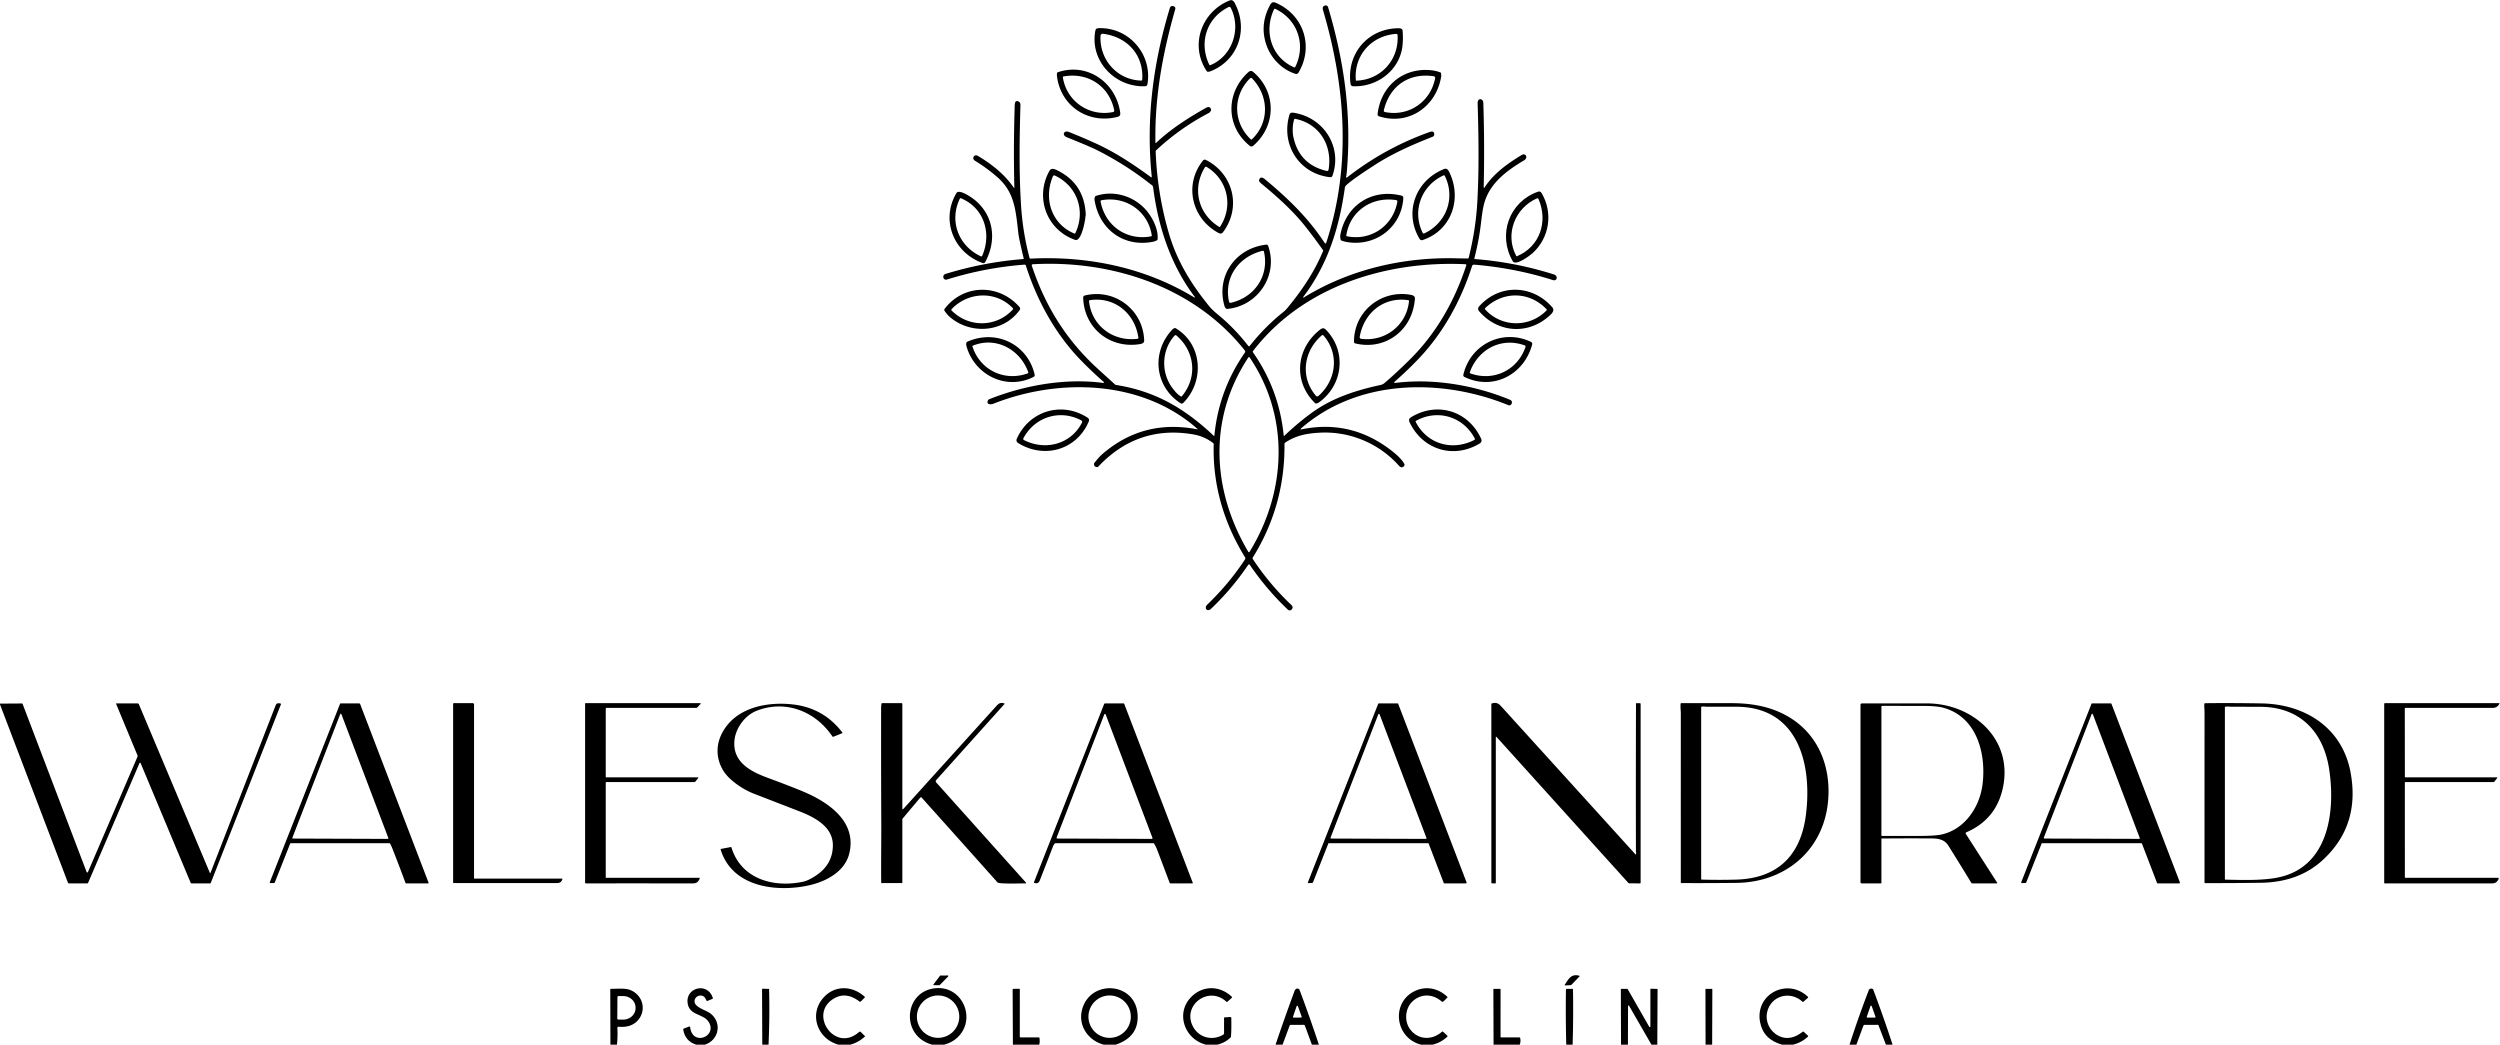 <svg xmlns="http://www.w3.org/2000/svg" viewBox="0.00 0.00 2240.00 936.00"><path fill="#000000" d="  M 1081.27 63.81  C 1065.70 40.53 1076.54 10.62 1101.55 0.49  C 1104.87 -0.86 1106.04 2.05 1107.39 4.90  C 1118.42 28.21 1108.40 54.61 1084.47 63.92  Q 1083.27 64.38 1082.00 64.25  Q 1081.53 64.20 1081.27 63.81  Z  M 1084.54 58.37  C 1104.35 50.14 1112.32 25.63 1102.72 6.93  A 1.40 1.40 0.0 0 0 1100.86 6.32  C 1081.22 15.93 1073.94 38.10 1083.51 57.98  A 0.80 0.79 65.6 0 0 1084.54 58.37  Z"></path><path fill="#000000" d="  M 1160.76 66.17  C 1148.95 62.46 1139.17 52.68 1134.92 40.89  Q 1128.20 22.25 1138.16 4.17  Q 1139.84 1.13 1142.81 2.39  C 1168.01 13.06 1177.47 41.56 1163.41 65.15  A 2.29 2.28 23.9 0 1 1160.76 66.17  Z  M 1141.54 8.37  C 1132.32 27.84 1138.85 51.31 1159.44 60.31  A 0.88 0.87 25.0 0 0 1160.58 59.90  C 1170.38 40.09 1162.65 17.43 1142.69 7.96  A 0.86 0.86 0.0 0 0 1141.54 8.37  Z"></path><path fill="#000000" d="  M 1070.14 266.57  A 0.33 0.33 0.0 0 0 1070.57 266.09  C 1048.95 237.64 1037.74 202.99 1033.33 168.69  C 1032.98 166.03 1032.53 166.30 1030.86 164.99  Q 1008.21 147.19 982.46 134.28  Q 976.53 131.30 955.69 122.90  C 951.32 121.14 953.17 116.45 957.73 118.25  Q 969.89 123.07 981.79 128.50  C 999.64 136.64 1015.51 147.25 1031.31 158.78  A 0.43 0.42 -75.1 0 0 1031.98 158.39  C 1026.67 106.85 1033.15 56.95 1048.08 7.53  Q 1049.00 4.47 1051.94 5.77  A 1.99 1.99 0.0 0 1 1053.05 8.14  C 1041.74 47.80 1034.58 86.37 1035.25 127.84  A 0.32 0.32 0.0 0 0 1035.79 128.07  C 1049.23 115.43 1064.36 105.81 1080.38 96.73  C 1082.54 95.51 1084.39 95.44 1085.15 98.19  Q 1085.28 98.66 1085.04 99.09  Q 1084.12 100.70 1083.00 101.29  Q 1057.17 114.82 1035.86 134.71  Q 1035.45 135.09 1035.47 135.65  C 1036.40 160.46 1040.34 185.13 1047.28 208.95  C 1054.52 233.80 1067.25 254.50 1083.46 274.37  Q 1086.16 277.66 1090.21 280.97  Q 1106.09 293.91 1118.34 309.79  Q 1119.11 310.80 1119.89 309.80  Q 1133.23 292.87 1149.97 279.47  Q 1151.84 277.98 1153.36 276.13  C 1166.40 260.32 1177.60 243.92 1185.48 224.88  A 0.80 0.79 38.4 0 0 1185.39 224.11  Q 1178.18 213.86 1170.36 203.87  C 1158.57 188.79 1143.91 175.87 1129.80 164.21  Q 1128.74 163.33 1128.22 162.30  Q 1127.98 161.85 1128.13 161.35  C 1129.17 157.85 1131.61 159.10 1133.54 160.71  C 1154.19 177.92 1172.16 195.15 1187.00 217.83  A 0.70 0.70 0.0 0 0 1188.25 217.67  C 1210.87 149.12 1205.59 77.62 1185.56 9.51  C 1184.94 7.37 1184.80 5.73 1187.14 4.96  A 2.23 2.22 -17.4 0 1 1189.97 6.43  C 1204.72 55.98 1211.43 104.99 1206.48 156.68  C 1206.42 157.34 1206.07 157.87 1206.10 158.71  A 0.48 0.48 0.0 0 0 1206.87 159.08  Q 1240.71 132.60 1281.06 118.25  C 1283.30 117.45 1285.12 117.74 1285.09 120.54  A 2.08 2.07 79.6 0 1 1283.77 122.46  C 1265.54 129.70 1247.81 137.36 1231.34 148.12  C 1230.52 148.66 1205.50 164.59 1205.08 167.63  C 1200.06 203.75 1189.82 237.02 1167.70 266.04  A 0.37 0.37 0.0 0 0 1168.19 266.57  C 1209.12 241.35 1257.34 230.20 1305.25 231.45  Q 1310.37 231.58 1315.14 231.59  Q 1315.77 231.59 1315.93 230.97  Q 1322.31 205.80 1323.69 180.69  C 1325.30 151.36 1324.84 121.87 1323.96 92.53  C 1323.80 87.48 1328.92 87.96 1329.06 92.19  Q 1330.28 130.18 1329.38 167.84  A 0.41 0.41 0.0 0 0 1330.14 168.07  C 1338.09 155.59 1350.94 146.39 1363.41 138.89  C 1367.09 136.68 1369.40 141.39 1365.61 143.64  C 1350.49 152.61 1335.31 163.68 1330.10 181.31  C 1328.15 187.89 1327.44 196.70 1326.39 204.39  C 1325.08 214.00 1323.29 222.53 1321.03 231.50  A 0.49 0.49 0.0 0 0 1321.46 232.11  Q 1357.59 234.93 1392.14 245.84  C 1396.50 247.22 1395.06 252.12 1391.51 250.99  Q 1357.42 240.14 1320.79 237.13  A 1.75 1.75 0.0 0 0 1318.97 238.35  C 1309.27 268.75 1293.40 298.01 1271.25 321.26  Q 1261.18 331.83 1250.00 341.65  Q 1248.06 343.36 1250.63 343.04  C 1284.42 338.87 1321.15 345.11 1352.67 358.09  Q 1355.62 359.30 1354.26 362.02  A 2.15 2.14 24.4 0 1 1351.53 363.04  C 1291.52 338.60 1216.28 339.36 1165.43 384.18  A 0.35 0.35 0.0 0 0 1165.73 384.78  Q 1208.22 375.92 1243.20 401.07  C 1247.81 404.38 1256.11 410.83 1258.40 416.04  Q 1258.60 416.50 1258.37 416.94  C 1257.06 419.46 1255.04 419.06 1253.34 417.16  C 1235.39 397.10 1209.12 386.18 1182.24 387.70  C 1170.46 388.37 1160.85 390.29 1151.47 396.64  A 1.29 1.29 0.0 0 0 1150.90 397.73  Q 1151.47 452.89 1122.50 499.57  A 1.25 1.24 -46.1 0 0 1122.52 500.91  Q 1137.49 523.52 1157.12 542.13  Q 1159.13 544.03 1157.28 546.14  A 2.29 2.29 0.0 0 1 1153.98 546.30  Q 1134.73 528.04 1119.83 506.10  A 0.87 0.87 0.0 0 0 1118.39 506.10  Q 1103.68 527.87 1084.90 545.65  C 1081.85 548.54 1078.36 544.92 1081.84 541.59  Q 1101.06 523.15 1115.51 501.27  A 1.82 1.82 0.0 0 0 1115.54 499.31  C 1096.54 468.49 1086.41 434.24 1087.49 397.91  Q 1087.50 397.37 1087.07 397.04  Q 1079.08 390.96 1069.44 389.27  C 1035.56 383.35 1007.15 393.56 984.01 418.14  Q 983.65 418.52 983.12 418.52  Q 980.28 418.50 980.22 415.77  Q 980.21 415.26 980.53 414.84  Q 984.67 409.45 988.06 406.55  Q 1024.65 375.26 1072.86 384.70  A 0.19 0.19 0.0 0 0 1073.02 384.38  C 1023.31 340.26 948.94 338.47 890.00 361.76  C 887.32 362.82 883.12 362.24 885.47 358.37  Q 885.73 357.94 886.20 357.75  C 917.67 345.23 954.12 338.71 987.96 343.03  Q 990.21 343.32 988.50 341.83  Q 977.67 332.35 967.84 322.16  C 945.15 298.61 929.07 268.95 919.15 237.88  A 1.11 1.11 0.0 0 0 918.02 237.12  Q 882.68 239.79 848.45 250.47  C 845.25 251.47 843.65 246.55 847.23 245.44  Q 881.26 234.93 916.78 232.12  Q 917.36 232.08 917.23 231.51  Q 913.05 214.11 912.51 209.52  C 910.04 188.50 909.27 172.39 893.58 158.69  Q 884.22 150.53 873.64 144.07  C 870.15 141.94 873.05 137.82 876.10 139.63  C 888.41 146.92 900.32 156.30 908.39 168.25  A 0.27 0.27 0.0 0 0 908.88 168.09  Q 907.99 133.29 909.07 98.51  C 909.13 96.53 908.98 94.28 909.50 92.02  A 1.90 1.90 0.0 0 1 912.04 90.67  C 914.52 91.64 914.34 93.25 914.28 95.57  C 913.46 124.76 913.01 153.33 914.79 183.00  Q 916.29 207.91 922.52 231.25  Q 922.66 231.77 923.19 231.74  C 974.54 229.11 1026.09 239.67 1070.14 266.57  Z  M 1115.36 314.04  C 1070.40 257.18 996.64 232.84 925.53 236.76  Q 924.09 236.84 924.55 238.21  C 936.51 274.10 955.21 304.48 983.46 330.29  Q 995.10 340.92 999.11 344.50  Q 999.49 344.84 999.99 344.92  C 1035.36 350.48 1061.79 366.18 1087.58 390.52  A 0.30 0.30 0.0 0 0 1088.08 390.33  Q 1092.03 349.48 1115.42 315.93  A 1.60 1.58 43.5 0 0 1115.36 314.04  Z  M 1263.06 322.31  C 1287.04 298.60 1303.41 269.51 1313.79 237.77  A 0.78 0.78 0.0 0 0 1313.09 236.75  C 1242.31 233.42 1167.20 256.52 1122.73 314.51  Q 1122.27 315.11 1122.71 315.73  Q 1146.19 349.34 1150.20 390.28  A 0.34 0.34 0.0 0 0 1150.77 390.49  Q 1162.23 379.46 1175.07 370.06  C 1193.02 356.93 1214.01 349.87 1236.90 344.96  Q 1239.00 344.51 1240.61 343.12  Q 1251.12 334.12 1263.06 322.31  Z  M 1119.60 494.45  C 1152.70 440.68 1155.83 373.53 1119.65 320.23  A 0.66 0.66 0.0 0 0 1118.55 320.23  C 1082.33 375.03 1085.79 439.15 1118.48 494.44  A 0.65 0.65 0.0 0 0 1119.60 494.45  Z"></path><path fill="#000000" d="  M 984.24 25.26  C 1011.40 24.18 1032.72 48.64 1028.09 75.50  A 2.13 2.13 0.0 0 1 1026.08 77.27  C 999.00 78.41 976.10 54.41 981.49 27.25  Q 981.86 25.36 984.24 25.26  Z  M 986.09 32.02  C 984.89 53.27 1000.91 71.69 1022.55 72.19  Q 1023.41 72.21 1023.46 71.35  C 1024.87 49.36 1010.22 33.09 988.24 30.24  A 1.91 1.90 -84.5 0 0 986.09 32.02  Z"></path><path fill="#000000" d="  M 1256.75 39.75  C 1254.92 62.47 1234.30 78.21 1212.26 77.28  A 2.27 2.27 0.0 0 1 1210.11 75.32  C 1206.29 47.96 1225.91 25.20 1253.52 25.32  Q 1255.12 25.33 1256.21 26.23  Q 1256.60 26.56 1256.66 27.07  Q 1257.29 33.01 1256.75 39.75  Z  M 1250.79 30.39  C 1228.80 31.92 1212.86 49.81 1214.85 71.93  A 0.39 0.38 -3.1 0 0 1215.25 72.28  C 1237.33 71.52 1253.44 53.68 1252.25 31.67  Q 1252.18 30.29 1250.79 30.39  Z"></path><path fill="#000000" d="  M 947.72 64.77  C 974.06 55.70 999.54 73.68 1003.61 100.18  C 1003.99 102.64 1003.88 104.07 1001.15 104.76  C 974.92 111.39 950.13 94.93 947.03 67.99  Q 946.88 66.73 947.11 65.48  Q 947.20 64.95 947.72 64.77  Z  M 952.32 69.31  C 955.71 90.92 976.03 104.76 997.35 100.38  A 1.29 1.28 78.7 0 0 998.35 98.87  C 993.99 77.21 974.96 64.53 952.91 68.49  A 0.73 0.72 -9.8 0 0 952.32 69.31  Z"></path><path fill="#000000" d="  M 1280.25 62.75  Q 1286.14 63.10 1290.59 64.92  Q 1291.08 65.12 1291.16 65.64  Q 1291.46 67.54 1291.31 68.50  C 1287.01 95.58 1261.99 112.76 1235.58 104.20  A 1.83 1.82 12.2 0 1 1234.33 102.27  C 1236.96 78.20 1255.81 61.29 1280.25 62.75  Z  M 1240.89 100.38  C 1262.05 104.74 1281.73 91.43 1285.86 70.21  Q 1286.19 68.54 1284.51 68.30  C 1261.95 65.02 1245.00 77.38 1239.91 98.83  A 1.28 1.28 0.0 0 0 1240.89 100.38  Z"></path><path fill="#000000" d="  M 1119.68 130.56  C 1098.07 113.15 1098.20 82.88 1118.59 64.59  Q 1120.74 62.67 1122.84 64.44  C 1143.82 82.06 1143.74 112.75 1122.85 130.62  Q 1121.35 131.90 1119.68 130.56  Z  M 1121.68 124.87  C 1137.57 109.74 1137.02 86.15 1121.99 70.36  Q 1120.94 69.26 1119.87 70.34  C 1104.33 85.96 1104.79 109.85 1120.74 124.88  A 0.69 0.68 -45.3 0 0 1121.68 124.87  Z"></path><path fill="#000000" d="  M 1191.85 158.78  C 1164.22 155.82 1147.51 129.77 1155.29 103.01  C 1155.82 101.18 1157.00 100.74 1158.76 100.99  C 1185.54 104.82 1203.17 131.23 1193.86 157.51  A 1.93 1.91 -77.1 0 1 1191.85 158.78  Z  M 1159.68 106.85  C 1158.13 110.91 1157.91 118.02 1158.76 122.23  Q 1163.85 147.28 1188.56 153.12  Q 1190.16 153.50 1190.43 151.88  C 1193.99 130.29 1182.27 110.72 1160.36 106.47  Q 1159.86 106.37 1159.68 106.85  Z"></path><path fill="#000000" d="  M 1080.42 143.25  C 1104.64 155.41 1112.74 185.34 1095.92 207.92  C 1094.80 209.43 1093.51 209.64 1091.81 208.73  C 1067.73 195.85 1060.54 165.36 1077.92 143.80  A 2.04 2.04 0.0 0 1 1080.42 143.25  Z  M 1093.22 203.09  C 1105.19 184.86 1100.17 161.06 1081.27 149.64  Q 1080.18 148.98 1079.52 150.06  C 1067.91 168.92 1073.54 191.74 1092.37 203.28  A 0.62 0.62 0.0 0 0 1093.22 203.09  Z"></path><path fill="#000000" d="  M 972.50 194.75  C 972.32 197.61 968.91 216.90 963.29 214.93  C 937.69 205.94 927.02 176.81 940.32 153.05  C 942.02 150.01 945.35 151.61 948.11 153.01  Q 971.77 165.10 972.82 192.40  Q 972.84 192.89 972.70 193.37  Q 972.56 193.86 972.50 194.75  Z  M 943.44 157.90  C 934.90 177.81 941.95 200.77 962.71 209.28  A 0.58 0.57 23.7 0 0 963.45 209.00  C 973.05 189.06 965.14 166.55 945.09 157.27  A 1.24 1.23 24.0 0 0 943.44 157.90  Z"></path><path fill="#000000" d="  M 1272.03 214.16  C 1257.62 190.55 1268.26 161.55 1294.01 151.42  C 1296.15 150.58 1297.49 152.08 1298.42 153.95  C 1310.42 178.13 1300.44 206.61 1274.60 215.11  A 2.21 2.21 0.0 0 1 1272.03 214.16  Z  M 1276.11 209.15  C 1295.93 199.81 1304.30 177.44 1294.58 157.64  A 0.96 0.96 0.0 0 0 1293.32 157.19  C 1273.56 166.30 1264.97 188.96 1274.76 208.68  A 1.03 1.02 64.1 0 0 1276.11 209.15  Z"></path><path fill="#000000" d="  M 873.37 179.13  C 890.46 193.18 893.29 215.25 882.75 234.84  A 1.84 1.84 0.0 0 1 880.51 235.70  C 854.43 226.46 842.66 197.18 856.96 172.99  C 859.36 168.93 871.06 177.24 873.37 179.13  Z  M 880.00 229.27  C 888.81 209.33 881.83 186.15 860.88 177.60  A 0.64 0.64 0.0 0 0 860.07 177.91  C 850.26 197.89 858.79 220.47 878.92 229.68  A 0.81 0.81 0.0 0 0 880.00 229.27  Z"></path><path fill="#000000" d="  M 1373.26 226.77  C 1370.35 229.43 1357.96 238.46 1355.45 234.11  C 1341.70 210.30 1352.07 180.91 1378.04 171.77  Q 1380.12 171.04 1381.26 172.97  C 1391.75 190.68 1388.39 212.94 1373.26 226.77  Z  M 1376.94 177.80  C 1357.41 186.52 1348.17 209.83 1358.54 229.34  Q 1358.77 229.77 1359.22 229.58  C 1379.77 220.95 1387.20 198.56 1378.56 178.43  Q 1378.07 177.29 1376.94 177.80  Z"></path><path fill="#000000" d="  M 981.93 175.53  C 998.09 170.23 1015.77 175.57 1026.85 188.17  C 1032.54 194.64 1038.10 205.58 1037.20 214.47  Q 1037.15 214.99 1036.69 215.25  Q 1034.84 216.30 1032.49 216.73  C 1006.63 221.52 984.99 205.55 980.75 179.45  Q 980.46 177.67 981.18 176.19  Q 981.41 175.70 981.93 175.53  Z  M 986.13 180.59  C 990.23 202.37 1009.32 215.79 1031.31 211.78  A 0.84 0.84 0.0 0 0 1031.99 210.82  C 1028.55 188.94 1008.52 175.47 986.93 179.42  A 1.01 1.00 79.6 0 0 986.13 180.59  Z"></path><path fill="#000000" d="  M 1257.38 177.45  C 1255.84 203.81 1232.09 221.52 1206.22 216.76  Q 1204.08 216.36 1201.85 215.47  Q 1201.37 215.28 1201.24 214.78  Q 1200.62 212.20 1200.94 210.50  C 1205.99 183.63 1229.51 168.64 1255.81 175.31  A 2.10 2.08 8.9 0 1 1257.38 177.45  Z  M 1250.98 179.30  C 1229.31 175.89 1209.54 189.02 1206.28 210.98  A 0.61 0.61 0.0 0 0 1206.76 211.66  C 1228.29 216.15 1248.19 202.41 1252.03 180.78  A 1.27 1.27 0.0 0 0 1250.98 179.30  Z"></path><path fill="#000000" d="  M 1136.24 220.22  C 1145.72 246.76 1126.82 274.37 1099.56 276.79  Q 1099.04 276.83 1098.64 276.50  Q 1097.54 275.60 1097.13 274.16  C 1089.39 247.25 1107.11 222.28 1134.60 219.20  A 1.57 1.57 0.0 0 1 1136.24 220.22  Z  M 1131.32 224.71  C 1110.46 229.70 1096.37 248.00 1101.19 270.19  Q 1101.51 271.63 1102.94 271.29  C 1124.36 266.29 1137.36 246.93 1132.50 225.45  A 0.98 0.98 0.0 0 0 1131.32 224.71  Z"></path><path fill="#000000" d="  M 913.62 277.79  C 899.37 297.66 870.95 299.82 852.41 285.14  Q 848.79 282.28 846.24 278.35  A 1.30 1.29 47.1 0 1 846.29 276.87  C 863.19 254.38 895.04 254.01 913.50 275.14  A 2.14 2.13 42.5 0 1 913.62 277.79  Z  M 907.48 276.13  C 892.31 260.23 867.39 261.41 852.65 276.99  A 0.89 0.89 0.0 0 0 852.66 278.24  C 868.10 293.71 892.63 293.46 907.49 277.34  A 0.89 0.89 0.0 0 0 907.48 276.13  Z"></path><path fill="#000000" d="  M 1387.01 284.02  C 1367.89 300.30 1341.59 297.68 1325.44 279.03  Q 1323.39 276.67 1325.42 274.40  C 1343.56 254.13 1373.04 254.97 1390.76 275.24  C 1393.69 278.59 1389.67 281.75 1387.01 284.02  Z  M 1330.77 277.29  C 1345.35 293.46 1370.45 293.69 1385.62 278.24  A 0.90 0.89 45.2 0 0 1385.62 276.99  C 1370.30 261.03 1346.98 260.60 1330.82 275.97  A 0.96 0.95 47.4 0 0 1330.77 277.29  Z"></path><path fill="#000000" d="  M 1021.93 308.23  C 994.72 312.96 971.36 294.14 970.52 266.74  A 2.01 2.00 -7.8 0 1 972.05 264.73  C 998.93 258.19 1024.59 277.81 1025.19 305.42  C 1025.23 307.02 1023.46 307.96 1021.93 308.23  Z  M 975.77 269.87  C 978.10 291.96 997.38 306.31 1019.27 303.56  A 0.87 0.86 -7.8 0 0 1020.02 302.58  C 1016.87 280.63 998.52 265.60 976.46 268.97  A 0.83 0.82 82.7 0 0 975.77 269.87  Z"></path><path fill="#000000" d="  M 1267.37 271.05  C 1263.91 297.36 1240.03 314.04 1214.27 307.69  A 1.46 1.45 -83.3 0 1 1213.17 306.29  C 1213.08 278.98 1237.62 259.38 1263.90 264.14  C 1268.76 265.02 1267.88 267.22 1267.37 271.05  Z  M 1219.54 303.55  C 1241.04 306.41 1260.35 291.54 1262.48 269.78  A 0.76 0.75 7.2 0 0 1261.84 268.96  C 1239.93 265.68 1222.09 280.11 1218.29 301.85  A 1.46 1.46 0.0 0 0 1219.54 303.55  Z"></path><path fill="#000000" d="  M 1053.44 294.11  C 1077.62 308.60 1079.35 341.71 1060.20 361.04  A 1.95 1.94 38.8 0 1 1057.76 361.30  C 1034.59 346.24 1031.51 315.73 1050.09 295.58  Q 1051.21 294.36 1052.46 293.99  Q 1052.98 293.84 1053.44 294.11  Z  M 1052.35 300.81  C 1040.51 313.98 1040.10 334.43 1050.99 348.33  C 1053.22 351.17 1055.15 353.49 1057.99 355.14  A 0.83 0.82 -54.9 0 0 1059.04 354.95  C 1073.10 338.00 1070.72 314.96 1054.19 300.69  Q 1053.21 299.85 1052.35 300.81  Z"></path><path fill="#000000" d="  M 1188.11 295.53  C 1206.76 314.85 1203.43 344.71 1182.07 360.36  Q 1180.76 361.32 1179.30 361.57  Q 1178.77 361.66 1178.38 361.28  C 1158.54 342.15 1161.11 312.41 1182.56 295.53  C 1184.60 293.92 1186.09 293.44 1188.11 295.53  Z  M 1181.46 354.65  C 1197.54 340.34 1200.13 316.84 1185.82 300.57  A 1.04 1.04 0.0 0 0 1184.36 300.46  C 1167.99 314.49 1164.79 337.80 1178.95 354.47  Q 1180.11 355.85 1181.46 354.65  Z"></path><path fill="#000000" d="  M 926.07 337.74  C 901.21 350.25 872.98 335.70 865.93 310.05  Q 865.48 308.44 865.99 306.93  Q 866.15 306.43 866.63 306.22  C 892.37 294.71 920.64 308.21 927.06 335.62  A 1.89 1.89 0.0 0 1 926.07 337.74  Z  M 921.35 333.51  C 914.03 313.19 892.43 301.13 871.61 309.76  A 0.53 0.52 70.3 0 0 871.31 310.41  C 878.07 331.61 899.93 342.08 920.87 334.54  A 0.81 0.80 70.3 0 0 921.35 333.51  Z"></path><path fill="#000000" d="  M 1311.16 335.76  C 1317.52 308.29 1346.60 294.32 1371.73 306.31  A 2.03 2.03 0.0 0 1 1372.82 308.67  C 1365.56 335.82 1337.74 350.21 1312.09 337.73  A 1.76 1.75 -70.5 0 1 1311.16 335.76  Z  M 1366.07 309.45  C 1345.01 301.84 1324.29 313.03 1316.95 333.55  A 0.79 0.79 0.0 0 0 1317.42 334.56  C 1338.24 342.01 1359.62 331.82 1366.82 311.00  A 1.23 1.22 19.3 0 0 1366.07 309.45  Z"></path><path fill="#000000" d="  M 911.13 392.95  C 922.26 368.19 951.25 359.38 974.19 374.05  C 975.99 375.20 976.14 376.32 975.28 378.28  C 964.29 403.21 935.72 411.23 912.56 397.17  Q 909.94 395.58 911.13 392.95  Z  M 917.63 394.40  C 936.83 404.02 959.55 398.04 969.48 378.64  A 1.47 1.47 0.0 0 0 968.86 376.67  C 949.69 366.49 927.23 373.51 917.04 392.55  Q 916.39 393.78 917.63 394.40  Z"></path><path fill="#000000" d="  M 1264.94 373.45  C 1288.19 359.74 1315.65 368.22 1327.05 393.01  Q 1328.35 395.84 1325.65 397.46  C 1302.42 411.37 1274.92 403.08 1263.10 378.59  C 1261.84 375.98 1262.70 374.76 1264.94 373.45  Z  M 1268.48 378.03  C 1278.59 397.81 1301.11 404.46 1321.04 394.17  A 0.89 0.88 -27.6 0 0 1321.42 392.97  C 1311.25 373.34 1288.21 366.26 1268.78 377.04  Q 1268.15 377.39 1268.48 378.03  Z"></path><path fill="#000000" d="  M 424.74 787.00  A 0.26 0.25 0.0 0 0 425.00 787.25  L 503.51 787.25  Q 504.04 787.25 503.89 787.77  C 503.13 790.31 501.52 791.24 498.81 791.25  Q 452.67 791.25 406.55 791.25  A 0.55 0.55 0.0 0 1 406.00 790.70  L 406.00 630.75  A 0.75 0.75 0.0 0 1 406.75 630.00  L 423.50 630.00  A 1.25 1.25 0.0 0 1 424.75 631.25  L 424.74 787.00  Z"></path><path fill="#000000" d="  M 542.74 696.24  Q 542.74 696.50 542.99 696.50  L 625.19 696.50  Q 626.06 696.50 625.53 697.19  L 623.14 700.24  Q 622.75 700.75 622.10 700.75  L 543.25 700.75  A 0.50 0.50 0.0 0 0 542.75 701.25  L 542.74 786.03  Q 542.74 786.51 543.22 786.51  L 626.53 786.50  Q 627.19 786.50 626.95 787.11  C 625.91 789.88 624.25 791.51 621.04 791.51  Q 573.05 791.49 524.98 791.50  A 0.73 0.73 0.0 0 1 524.25 790.77  L 524.25 630.53  A 0.53 0.53 0.0 0 1 524.78 630.00  L 627.31 630.00  A 0.44 0.44 0.0 0 1 627.64 630.74  L 624.87 633.76  Q 624.42 634.25 623.75 634.25  L 543.50 634.25  A 0.75 0.74 90.0 0 0 542.76 635.00  L 542.74 696.24  Z"></path><path fill="#000000" d="  M 808.50 724.22  Q 808.50 725.80 809.56 724.63  Q 851.61 678.07 893.14 632.15  C 895.08 630.01 896.89 629.38 899.61 630.14  A 0.51 0.51 0.0 0 1 899.86 630.97  Q 869.45 664.82 839.12 698.63  C 837.56 700.37 838.95 701.19 840.14 702.51  Q 879.68 746.64 919.29 790.84  A 0.40 0.40 0.0 0 1 918.99 791.50  C 915.74 791.51 895.14 792.18 893.81 790.69  Q 859.86 752.63 825.75 714.59  A 0.77 0.76 -45.7 0 0 824.60 714.61  L 808.83 733.35  Q 808.50 733.75 808.50 734.27  L 808.50 790.84  A 0.41 0.40 -90.0 0 1 808.10 791.25  L 790.05 791.25  Q 789.57 791.25 789.56 790.76  C 789.36 772.81 789.71 754.54 789.63 737.00  Q 789.39 685.50 789.49 634.00  Q 789.49 632.26 789.85 630.54  Q 789.96 630.00 790.51 630.00  L 807.75 630.00  A 0.75 0.75 0.0 0 1 808.50 630.75  L 808.50 724.22  Z"></path><path fill="#000000" d="  M 1465.73 765.44  C 1466.38 764.56 1465.79 763.67 1465.79 762.93  Q 1465.65 696.84 1465.85 630.73  Q 1465.85 630.00 1466.58 630.02  L 1469.30 630.08  Q 1470.00 630.09 1470.00 630.80  L 1470.00 790.88  Q 1470.00 791.50 1469.37 791.50  L 1459.88 791.49  Q 1459.35 791.49 1459.00 791.10  L 1340.90 660.30  A 0.37 0.37 0.0 0 0 1340.25 660.55  L 1340.25 790.88  Q 1340.25 791.51 1339.62 791.51  L 1336.90 791.48  Q 1336.25 791.48 1336.25 790.83  L 1336.25 630.96  Q 1336.25 630.40 1336.79 630.24  C 1340.01 629.30 1342.28 629.82 1344.63 632.41  Q 1404.99 698.92 1465.32 765.46  A 0.27 0.27 0.0 0 0 1465.73 765.44  Z"></path><path fill="#000000" d="  M 1638.25 713.75  C 1636.00 759.98 1601.18 790.56 1555.81 791.07  Q 1531.07 791.35 1506.48 791.23  A 0.48 0.48 0.0 0 1 1506.00 790.75  Q 1505.99 714.75 1506.01 638.80  C 1506.01 636.94 1505.51 633.32 1505.85 630.60  Q 1505.92 630.01 1506.51 630.01  Q 1529.17 629.97 1551.74 630.03  C 1568.99 630.07 1585.67 632.85 1600.74 641.22  C 1627.50 656.08 1639.71 683.70 1638.25 713.75  Z  M 1529.37 633.25  C 1528.29 633.25 1526.17 632.82 1524.75 633.15  Q 1524.25 633.27 1524.25 633.78  L 1524.25 787.52  Q 1524.25 788.10 1524.83 788.12  Q 1540.07 788.55 1555.31 788.14  C 1592.48 787.14 1613.35 766.86 1618.05 730.51  C 1623.85 685.58 1611.82 633.20 1555.50 633.24  Q 1542.43 633.25 1529.37 633.25  Z"></path><path fill="#000000" d="  M 2026.25 630.25  C 2065.02 630.90 2098.50 651.73 2106.04 691.72  Q 2115.08 739.66 2080.86 770.89  C 2065.46 784.95 2046.34 790.67 2025.68 790.97  Q 2000.73 791.33 1975.79 791.26  A 0.54 0.53 0.0 0 1 1975.25 790.73  Q 1975.24 713.92 1975.26 637.13  C 1975.26 635.66 1974.82 632.77 1975.13 630.64  Q 1975.22 630.08 1975.79 630.07  Q 1998.44 629.78 2026.25 630.25  Z  M 1998.94 633.25  C 1997.85 633.25 1995.43 632.74 1994.02 633.26  Q 1993.50 633.45 1993.50 634.00  L 1993.50 787.53  Q 1993.50 788.16 1994.12 788.17  C 2008.60 788.45 2023.92 789.05 2038.24 786.75  C 2085.97 779.07 2092.80 728.44 2086.98 689.51  C 2081.94 655.83 2060.87 633.47 2025.50 633.31  Q 2012.22 633.25 1998.94 633.25  Z"></path><path fill="#000000" d="  M 2155.34 786.50  L 2238.27 786.50  A 0.60 0.60 0.0 0 1 2238.83 787.33  C 2237.76 789.94 2236.09 791.50 2233.03 791.50  Q 2184.91 791.50 2136.73 791.50  A 0.48 0.48 0.0 0 1 2136.25 791.02  L 2136.25 630.75  A 0.75 0.75 0.0 0 1 2137.00 630.00  L 2239.03 630.00  Q 2239.70 630.00 2239.40 630.60  C 2238.08 633.26 2236.19 634.26 2233.09 634.26  Q 2194.21 634.23 2155.33 634.26  A 0.64 0.64 0.0 0 0 2154.69 634.90  L 2154.76 696.01  Q 2154.76 696.50 2155.26 696.50  L 2237.17 696.50  Q 2237.95 696.50 2237.47 697.11  L 2235.05 700.26  Q 2234.67 700.75 2234.04 700.75  L 2155.22 700.74  Q 2154.74 700.74 2154.74 701.22  L 2154.75 785.91  Q 2154.75 786.50 2155.34 786.50  Z"></path><path fill="#000000" d="  M 0.00 631.19  L 0.00 630.44  L 19.62 630.31  A 0.70 0.69 79.6 0 1 20.27 630.76  L 77.62 781.34  A 0.63 0.63 0.0 0 0 78.79 781.37  L 123.12 678.18  A 1.94 1.93 -44.8 0 0 123.13 676.68  L 104.04 630.70  A 0.33 0.32 -11.4 0 1 104.34 630.25  L 123.24 630.25  A 1.30 1.29 -11.1 0 1 124.44 631.05  L 188.05 782.13  A 0.29 0.29 0.0 0 0 188.59 782.13  Q 217.37 708.01 246.20 634.01  C 247.26 631.29 247.58 629.25 251.51 630.45  A 0.40 0.40 0.0 0 1 251.76 630.98  L 188.87 791.04  Q 188.69 791.50 188.20 791.50  L 171.70 791.50  A 1.00 0.99 78.2 0 1 170.79 790.90  L 125.99 683.75  A 0.55 0.54 -44.8 0 0 124.99 683.75  L 78.96 790.97  Q 78.73 791.50 78.16 791.50  L 61.99 791.50  Q 61.11 791.50 60.79 790.68  L 0.00 631.19  Z"></path><path fill="#000000" d="  M 259.97 755.94  L 246.21 790.67  Q 245.98 791.25 245.36 791.25  L 242.14 791.25  A 0.48 0.48 0.0 0 1 241.69 790.59  L 304.67 630.66  A 0.64 0.64 0.0 0 1 305.27 630.25  L 321.80 630.25  A 0.95 0.94 -10.2 0 1 322.69 630.86  L 384.03 790.99  A 0.38 0.37 79.7 0 1 383.68 791.50  L 363.99 791.50  Q 363.47 791.50 363.29 791.01  Q 357.55 775.40 351.49 760.06  Q 350.48 757.49 349.56 755.96  Q 349.29 755.50 348.75 755.50  L 260.62 755.50  A 0.71 0.70 -78.7 0 0 259.97 755.94  Z  M 261.98 750.57  A 0.58 0.58 0.0 0 0 262.52 751.35  L 347.42 751.65  A 0.58 0.58 0.0 0 0 347.96 750.87  L 305.90 639.93  A 0.58 0.58 0.0 0 0 304.82 639.93  L 261.98 750.57  Z"></path><path fill="#000000" d="  M 945.11 755.78  Q 944.03 756.92 943.48 758.36  Q 937.61 773.69 931.58 789.00  C 930.68 791.29 929.19 791.77 926.94 791.15  A 0.66 0.66 0.0 0 1 926.50 790.28  L 989.25 630.94  A 1.10 1.09 10.5 0 1 990.27 630.25  L 1006.72 630.25  A 0.62 0.62 0.0 0 1 1007.30 630.65  L 1068.74 791.02  A 0.36 0.35 79.5 0 1 1068.42 791.50  L 1048.74 791.50  Q 1048.19 791.50 1047.99 790.99  Q 1042.44 776.15 1036.85 761.48  Q 1035.74 758.55 1034.11 755.95  Q 1033.82 755.50 1033.28 755.50  L 945.76 755.50  Q 945.38 755.50 945.11 755.78  Z  M 946.73 750.44  A 0.67 0.67 0.0 0 0 947.35 751.35  L 1031.98 751.64  A 0.67 0.67 0.0 0 0 1032.61 750.74  L 990.68 640.13  A 0.67 0.67 0.0 0 0 989.43 640.13  L 946.73 750.44  Z"></path><path fill="#000000" d="  M 1175.83 791.10  L 1172.59 791.30  A 0.66 0.66 0.0 0 1 1171.93 790.40  L 1234.84 630.67  A 0.66 0.66 0.0 0 1 1235.45 630.25  L 1252.19 630.25  A 0.66 0.66 0.0 0 1 1252.80 630.67  L 1314.04 790.60  A 0.66 0.66 0.0 0 1 1313.42 791.50  L 1294.19 791.50  A 0.66 0.66 0.0 0 1 1293.58 791.08  L 1280.11 755.92  A 0.66 0.66 0.0 0 0 1279.50 755.50  L 1190.74 755.50  A 0.66 0.66 0.0 0 0 1190.13 755.92  L 1176.40 790.68  A 0.66 0.66 0.0 0 1 1175.83 791.10  Z  M 1192.15 750.55  A 0.59 0.59 0.0 0 0 1192.70 751.35  L 1277.58 751.65  A 0.59 0.59 0.0 0 0 1278.13 750.85  L 1236.08 639.96  A 0.59 0.59 0.0 0 0 1234.98 639.96  L 1192.15 750.55  Z"></path><path fill="#000000" d="  M 1685.75 751.56  L 1685.75 791.09  A 0.41 0.40 90.0 0 1 1685.35 791.50  L 1668.03 791.50  A 1.03 1.03 0.0 0 1 1667.00 790.47  L 1667.00 631.54  A 1.29 1.29 0.0 0 1 1668.29 630.25  Q 1697.07 630.25 1726.50 630.25  C 1767.08 630.26 1803.35 661.51 1794.81 704.78  Q 1789.05 733.99 1761.77 745.78  A 0.93 0.93 0.0 0 0 1761.36 747.14  L 1789.52 790.99  A 0.33 0.33 0.0 0 1 1789.24 791.50  L 1767.26 791.50  A 1.23 1.22 74.0 0 1 1766.22 790.92  Q 1756.09 774.22 1745.76 757.75  C 1742.33 752.28 1737.15 751.28 1730.50 751.23  Q 1708.22 751.08 1686.02 751.30  A 0.27 0.26 0.0 0 0 1685.75 751.56  Z  M 1686.53 632.46  A 0.78 0.77 0.0 0 0 1685.75 633.23  L 1685.75 748.52  A 0.46 0.46 0.0 0 0 1686.21 748.98  Q 1703.48 749.03 1720.68 748.99  Q 1734.75 748.95 1740.56 747.51  C 1760.90 742.46 1773.77 722.96 1776.32 703.01  C 1779.86 675.34 1771.25 641.81 1740.46 633.95  Q 1734.72 632.48 1721.91 632.49  Q 1704.84 632.51 1686.53 632.46  Z"></path><path fill="#000000" d="  M 1814.89 791.15  L 1811.70 791.27  A 0.66 0.66 0.0 0 1 1811.06 790.36  L 1873.95 630.67  A 0.66 0.66 0.0 0 1 1874.56 630.25  L 1891.28 630.25  A 0.66 0.66 0.0 0 1 1891.89 630.67  L 1953.17 790.60  A 0.66 0.66 0.0 0 1 1952.55 791.50  L 1933.30 791.50  A 0.66 0.66 0.0 0 1 1932.69 791.08  L 1919.20 755.92  A 0.66 0.66 0.0 0 0 1918.59 755.50  L 1829.87 755.50  A 0.66 0.66 0.0 0 0 1829.25 755.92  L 1815.48 790.74  A 0.66 0.66 0.0 0 1 1814.89 791.15  Z  M 1831.27 750.51  A 0.60 0.60 0.0 0 0 1831.83 751.33  L 1916.65 751.62  A 0.60 0.60 0.0 0 0 1917.21 750.81  L 1875.19 639.97  A 0.60 0.60 0.0 0 0 1874.07 639.97  L 1831.27 750.51  Z"></path><path fill="#000000" d="  M 746.25 757.75  C 746.51 740.61 729.64 732.12 715.94 726.81  Q 695.49 718.91 675.05 710.97  C 665.82 707.39 653.56 699.21 648.30 690.87  C 641.81 680.59 641.12 668.48 646.68 657.44  C 658.32 634.34 686.10 628.65 709.50 631.07  Q 737.68 633.98 754.66 656.21  Q 755.08 656.76 754.44 657.02  L 746.72 660.13  Q 746.17 660.35 745.84 659.86  C 730.72 637.38 704.02 626.74 678.05 636.81  C 667.43 640.93 659.04 652.40 658.04 663.73  C 656.36 682.87 672.56 691.26 687.57 696.81  Q 706.79 703.90 718.68 708.82  C 741.28 718.18 767.91 735.38 761.01 764.50  C 757.11 780.92 740.29 789.99 724.08 793.44  C 695.28 799.58 656.00 794.80 645.68 761.18  A 0.44 0.44 0.0 0 1 646.02 760.62  L 654.69 758.98  Q 655.24 758.88 655.40 759.41  C 664.13 787.74 693.22 795.60 719.51 790.03  Q 724.44 788.99 731.51 784.22  Q 746.00 774.43 746.25 757.75  Z"></path><path fill="#000000" d="  M 841.68 882.75  L 836.82 882.75  A 0.49 0.49 0.0 0 1 836.43 881.96  L 842.25 874.29  A 0.49 0.49 0.0 0 1 842.64 874.10  L 849.25 874.03  A 0.49 0.49 0.0 0 1 849.60 874.86  L 842.03 882.60  A 0.49 0.49 0.0 0 1 841.68 882.75  Z"></path><path fill="#000000" d="  M 1415.22 874.88  L 1408.15 882.25  Q 1407.75 882.67 1407.18 882.70  L 1402.67 882.94  Q 1401.60 883.00 1402.19 882.10  C 1405.47 877.07 1407.82 872.31 1415.04 874.25  A 0.38 0.38 0.0 0 1 1415.22 874.88  Z"></path><path fill="#000000" d="  M 845.94 936.00  L 835.19 936.00  C 805.85 927.99 810.07 886.12 840.29 885.33  C 861.80 884.78 873.77 910.71 860.08 927.25  Q 854.75 933.68 845.94 936.00  Z  M 859.51 910.92  A 18.98 18.98 0.0 0 0 840.53 891.94  A 18.98 18.98 0.0 0 0 821.55 910.92  A 18.98 18.98 0.0 0 0 840.53 929.90  A 18.98 18.98 0.0 0 0 859.51 910.92  Z"></path><path fill="#000000" d="  M 999.70 936.00  L 988.94 936.00  C 974.94 932.35 965.66 918.77 969.59 904.41  C 976.97 877.45 1016.35 879.87 1019.16 907.72  Q 1021.28 928.76 999.70 936.00  Z  M 1013.21 910.93  A 18.98 18.98 0.0 0 0 994.23 891.95  A 18.98 18.98 0.0 0 0 975.25 910.93  A 18.98 18.98 0.0 0 0 994.23 929.91  A 18.98 18.98 0.0 0 0 1013.21 910.93  Z"></path><path fill="#000000" d="  M 631.69 936.00  L 623.69 936.00  Q 613.81 932.84 612.15 922.39  Q 612.06 921.83 612.60 921.63  L 617.37 919.84  Q 618.28 919.50 618.39 920.46  C 620.43 937.58 642.43 928.86 635.35 916.25  C 630.71 907.99 618.51 910.34 616.27 899.79  C 613.15 885.09 633.93 879.24 638.74 894.17  Q 638.92 894.74 638.37 894.97  L 633.95 896.82  Q 633.28 897.10 632.97 896.45  C 632.24 894.90 631.65 893.34 630.06 892.55  C 625.73 890.41 620.80 894.55 622.72 899.05  C 624.48 903.16 633.21 905.45 636.57 908.06  C 647.14 916.27 644.28 931.78 631.69 936.00  Z"></path><path fill="#000000" d="  M 761.94 936.00  L 751.19 936.00  C 732.48 930.82 724.41 908.84 737.90 893.81  C 747.97 882.59 763.66 882.98 774.73 893.09  Q 775.15 893.47 774.75 893.86  L 771.34 897.27  A 0.97 0.97 0.0 0 1 770.06 897.36  Q 758.27 888.37 747.59 894.44  C 723.54 908.12 748.09 943.96 769.67 924.67  A 1.21 1.21 0.0 0 1 771.33 924.71  L 774.81 928.15  Q 775.19 928.53 774.80 928.89  Q 769.24 933.99 761.94 936.00  Z"></path><path fill="#000000" d="  M 1090.69 936.00  L 1080.44 936.00  C 1060.89 930.97 1052.83 906.98 1068.06 892.59  C 1078.52 882.70 1093.22 883.23 1103.71 893.11  Q 1104.19 893.56 1103.70 894.00  L 1099.86 897.49  Q 1099.32 897.98 1098.79 897.49  C 1082.91 882.82 1059.02 900.73 1068.83 919.64  C 1074.13 929.84 1086.21 932.84 1095.97 927.11  A 1.56 1.56 0.0 0 0 1096.75 925.76  L 1096.75 912.06  Q 1096.75 911.61 1097.20 911.58  L 1102.26 911.23  A 0.94 0.94 0.0 0 1 1103.27 912.16  C 1103.28 917.73 1103.43 923.29 1102.93 928.81  Q 1102.88 929.32 1102.51 929.67  Q 1097.49 934.44 1090.69 936.00  Z"></path><path fill="#000000" d="  M 1283.69 936.00  L 1273.19 936.00  C 1249.50 929.90 1246.04 897.34 1268.62 887.55  C 1278.44 883.28 1289.14 885.75 1296.79 893.13  Q 1297.15 893.48 1296.80 893.83  L 1293.45 897.18  A 1.35 1.34 -46.8 0 1 1291.62 897.24  C 1283.62 890.28 1272.97 890.17 1265.44 897.42  C 1259.15 903.47 1258.14 914.34 1262.93 921.45  C 1269.78 931.64 1282.55 932.68 1291.95 924.48  Q 1292.54 923.97 1293.11 924.51  L 1296.74 927.94  Q 1297.26 928.43 1296.74 928.92  Q 1291.11 934.16 1283.69 936.00  Z"></path><path fill="#000000" d="  M 1606.69 936.00  L 1596.69 936.00  Q 1579.99 931.38 1577.03 915.84  C 1572.26 890.82 1601.39 875.63 1619.90 893.10  Q 1620.41 893.58 1619.88 894.04  L 1615.96 897.52  Q 1615.47 897.96 1614.99 897.51  C 1603.92 887.26 1586.47 892.17 1583.32 907.07  C 1581.48 915.76 1586.03 924.39 1593.80 928.23  C 1601.30 931.93 1608.75 929.59 1615.18 924.45  Q 1615.68 924.05 1616.15 924.48  L 1619.91 927.96  Q 1620.42 928.44 1619.91 928.90  Q 1614.13 934.17 1606.69 936.00  Z"></path><path fill="#000000" d="  M 688.61 936.00  L 683.00 936.00  L 682.80 886.37  A 0.47 0.47 0.0 0 1 683.28 885.90  L 688.55 886.04  Q 689.10 886.06 689.12 886.61  Q 689.73 911.33 688.61 936.00  Z"></path><path fill="#000000" d="  M 931.19 936.00  L 907.55 936.00  L 907.32 886.67  Q 907.32 886.03 907.95 886.02  L 913.09 885.94  Q 913.76 885.93 913.76 886.59  L 913.73 928.87  Q 913.73 929.50 914.36 929.50  L 930.77 929.50  Q 931.29 929.50 931.38 930.02  Q 931.88 933.10 931.19 936.00  Z"></path><path fill="#000000" d="  M 1181.70 936.00  L 1175.44 936.00  L 1169.16 918.91  A 1.01 1.00 -9.9 0 0 1168.21 918.25  L 1156.58 918.26  A 1.18 1.16 10.0 0 0 1155.48 919.02  L 1149.19 936.00  L 1142.90 936.00  Q 1151.00 912.09 1159.69 888.48  C 1160.44 886.43 1161.46 885.10 1163.72 886.10  Q 1164.16 886.29 1164.32 886.73  Q 1173.49 911.15 1181.70 936.00  Z  M 1158.55 910.94  A 0.63 0.63 0.0 0 0 1159.15 911.78  L 1165.69 911.73  A 0.63 0.63 0.0 0 0 1166.28 910.89  L 1162.94 901.61  A 0.63 0.63 0.0 0 0 1161.75 901.62  L 1158.55 910.94  Z"></path><path fill="#000000" d="  M 1484.95 936.00  L 1479.69 936.00  L 1459.63 901.18  A 0.48 0.48 0.0 0 0 1458.73 901.42  L 1458.62 936.00  L 1452.44 936.00  L 1452.27 886.53  Q 1452.27 886.00 1452.80 886.00  L 1457.72 886.00  Q 1458.24 886.00 1458.50 886.45  L 1477.72 920.02  A 0.55 0.55 0.0 0 0 1478.74 919.75  L 1478.76 886.45  Q 1478.76 885.85 1479.35 885.88  L 1484.58 886.05  Q 1485.19 886.08 1485.18 886.69  L 1484.95 936.00  Z"></path><path fill="#000000" d="  M 1695.75 936.00  L 1689.76 936.00  L 1683.17 918.73  Q 1682.99 918.25 1682.47 918.25  L 1670.86 918.26  A 1.40 1.40 0.0 0 0 1669.55 919.17  L 1663.31 936.00  L 1657.19 936.00  Q 1665.18 911.21 1674.55 886.91  Q 1674.71 886.50 1675.07 886.26  Q 1676.41 885.39 1677.79 886.05  Q 1678.26 886.27 1678.44 886.75  Q 1687.64 911.18 1695.75 936.00  Z  M 1672.63 911.01  A 0.58 0.58 0.0 0 0 1673.18 911.78  L 1679.88 911.75  A 0.58 0.58 0.0 0 0 1680.43 910.97  L 1677.02 901.43  A 0.58 0.58 0.0 0 0 1675.93 901.44  L 1672.63 911.01  Z"></path><path fill="#000000" d="  M 552.77 936.00  L 546.94 936.00  L 546.81 886.64  A 0.66 0.66 0.0 0 1 547.48 885.98  C 552.72 886.06 559.93 885.14 564.68 887.03  C 576.28 891.66 579.60 905.59 571.21 914.57  Q 565.32 920.86 554.53 919.97  Q 553.06 919.85 553.15 921.33  Q 553.61 928.33 552.77 936.00  Z  M 553.23 893.46  L 553.07 912.50  A 1.03 1.03 0.0 0 0 554.09 913.54  L 558.32 913.57  A 11.06 10.37 0.5 0 0 569.47 903.30  L 569.47 902.94  A 11.06 10.37 0.5 0 0 558.50 892.48  L 554.27 892.44  A 1.03 1.03 0.0 0 0 553.23 893.46  Z"></path><path fill="#000000" d="  M 1361.69 936.00  L 1338.24 936.00  L 1338.06 886.66  Q 1338.05 886.00 1338.71 886.00  L 1343.88 886.00  Q 1344.51 886.00 1344.51 886.63  L 1344.49 928.87  Q 1344.49 929.50 1345.12 929.50  L 1361.25 929.50  A 0.88 0.88 0.0 0 1 1362.11 930.21  Q 1362.74 933.26 1361.69 936.00  Z"></path><path fill="#000000" d="  M 1409.07 936.00  L 1403.37 936.00  Q 1402.72 911.47 1403.08 886.85  A 0.86 0.86 0.0 0 1 1403.94 886.00  L 1408.78 886.00  Q 1409.40 886.00 1409.41 886.62  Q 1409.82 911.32 1409.07 936.00  Z"></path><path fill="#000000" d="  M 1534.09 936.00  L 1528.19 936.00  L 1528.08 886.61  Q 1528.08 886.00 1528.69 886.00  L 1533.71 886.00  Q 1534.26 886.00 1534.26 886.56  L 1534.09 936.00  Z"></path></svg>